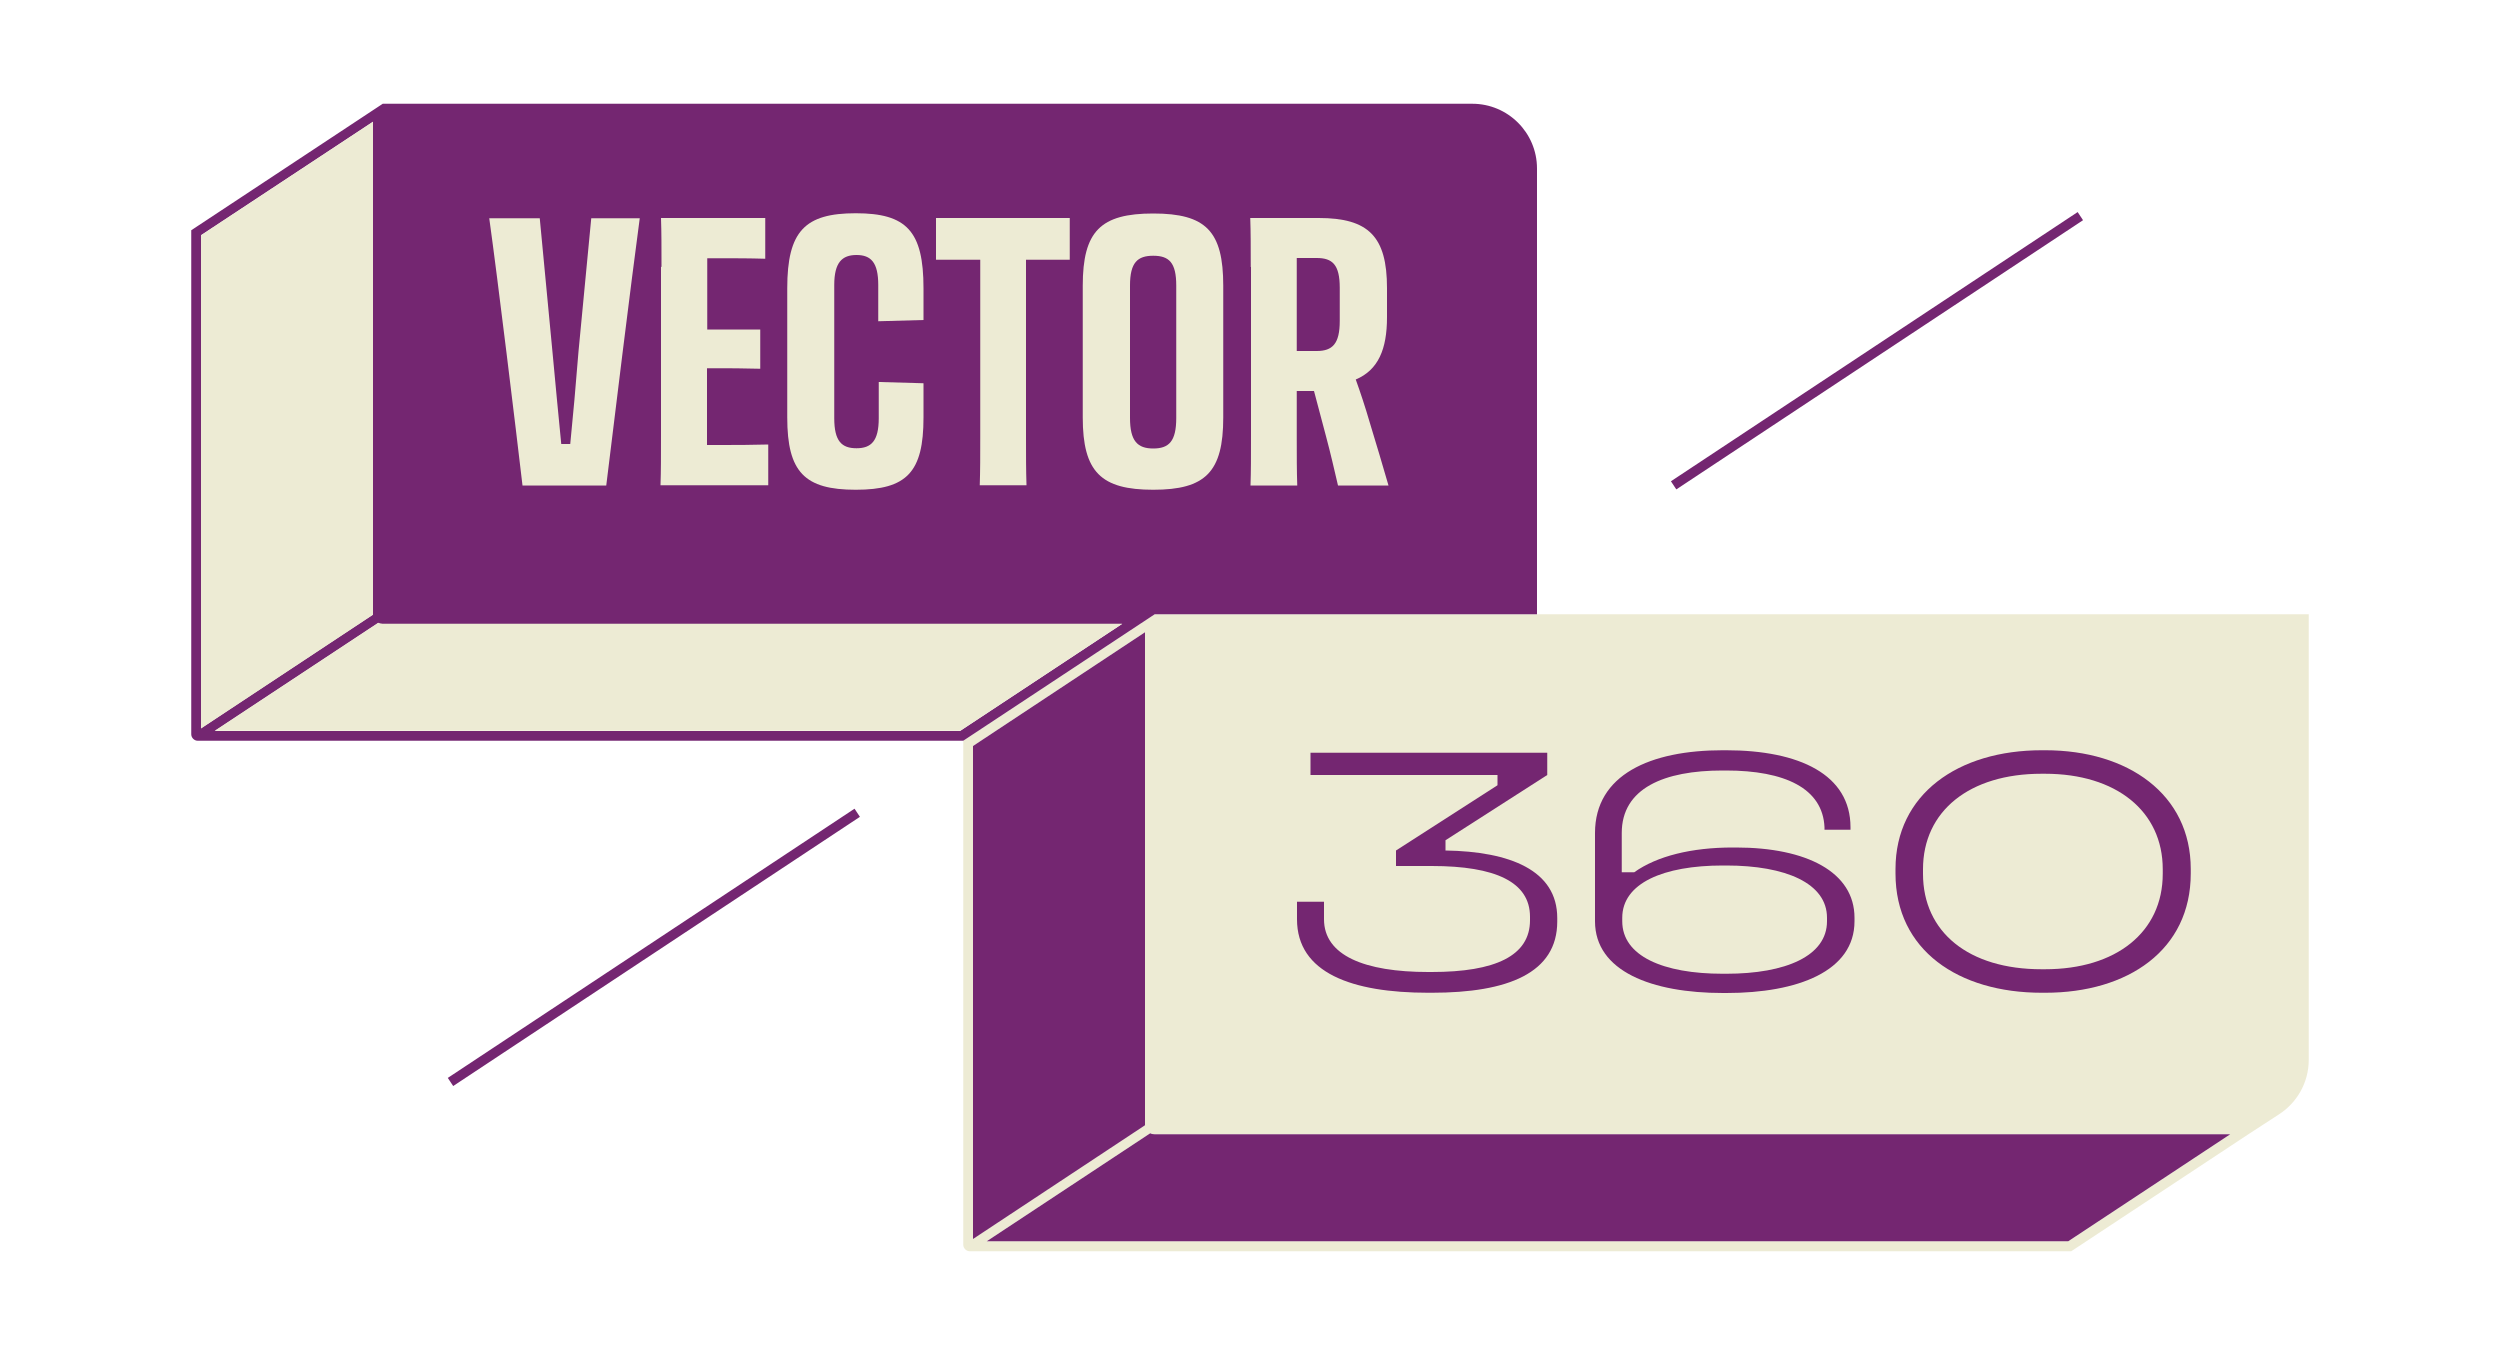 <?xml version="1.0" encoding="UTF-8"?>
<svg id="Capa_1" xmlns="http://www.w3.org/2000/svg" version="1.1" viewBox="0 0 1000 541.9">
  <!-- Generator: Adobe Illustrator 29.8.1, SVG Export Plug-In . SVG Version: 2.1.1 Build 2)  -->
  <defs>
    <style>
      .st0 {
        fill: none;
      }

      .st1 {
        fill: #edebd4;
      }

      .st2 {
        fill: #742671;
      }
    </style>
  </defs>
  <path class="st1" d="M461.9,245.7l-76.6,50.6v201.6c0,1.4,1.2,2.6,2.6,2.6h440.6l71-46.9,12-7.8h0c7.2-4.6,12-12.7,12-21.9v-178.2h-461.6ZM389.2,298.4l68.8-45.5v196.9c0,0,0,.1,0,.2l-68.8,45.5v-197.2ZM394.7,496.5l65.4-43.2c.5.3,1.1.4,1.7.4h430.3l-64.8,42.8h-432.6Z"/>
  <rect class="st2" x="163.9" y="377.3" width="195.1" height="3.9" transform="translate(-165.8 207) rotate(-33.5)"/>
  <rect class="st2" x="653.4" y="138.8" width="195.1" height="3.9" transform="translate(46.9 437.4) rotate(-33.5)"/>
  <path class="st0" d="M448.9,249.6l-64.8,42.8H85.9l65.4-43.2c.5.3,1.1.4,1.7.4h295.8Z"/>
  <path class="st0" d="M149.2,245.9l-68.8,45.5V94.2l68.8-45.4v196.9c0,0,0,.2,0,.2Z"/>
  <path class="st0" d="M458,449.8v-197l-68.8,45.4v197.2l68.8-45.5c0,0,0-.1,0-.2Z"/>
  <path class="st0" d="M827.3,496.5l64.8-42.8h-430.3c-.6,0-1.2-.2-1.7-.4l-65.4,43.2h432.6Z"/>
  <path class="st2" d="M588.8,41.5H153.1l-76.6,50.6v201.6c0,1.4,1.2,2.6,2.6,2.6h306.2l76.6-50.6h152.9V67.4c0-14.3-11.6-25.9-25.9-25.9ZM80.4,94.1l68.8-45.4v196.9c0,0,0,.2,0,.2l-68.8,45.5V94.1ZM384.1,292.4H85.9l65.4-43.2c.5.3,1.1.4,1.7.4h295.8l-64.8,42.8Z"/>
  <path class="st1" d="M149.2,245.9l-68.8,45.5V94.1l68.8-45.4v196.9c0,0,0,.2,0,.2Z"/>
  <path class="st1" d="M448.9,249.5l-64.8,42.8H85.9l65.4-43.2c.5.3,1.1.4,1.7.4h295.8Z"/>
  <g>
    <path class="st1" d="M209,194.2c-2.6-22.3-9.9-82.5-13.3-106.9h20.2l5.1,53.6c1.2,12.7,2.4,25.8,3.5,36.7h3.6c1.1-11.1,2.3-24.2,3.3-37l5.1-53.3h19.4c-3.3,24.4-10.7,84.6-13.4,106.9h-33.6Z"/>
    <path class="st1" d="M264.6,106.8c0-8,0-14-.2-19.6h41.7v16.3c-6.2-.2-12-.2-17.8-.2h-5.4v28.5h21.2v15.7c-7.4-.2-12.2-.2-17.5-.2h-3.8v30.7h4.2c7.7,0,13.1,0,20.3-.2v16.3h-43.1c.2-5.7.2-11.6.2-19.6v-67.8Z"/>
    <path class="st1" d="M314.9,167v-51.7c0-22.9,7.1-30,27.4-30s27.1,7.1,27.1,30v12.7l-18.1.5v-14.5c0-9-2.9-12-8.7-12s-8.9,3-8.9,12v53.3c0,9.2,3,12,8.9,12s8.9-2.9,8.9-12v-14.5l17.9.5v13.7c0,21.8-6.6,28.9-27.1,28.9s-27.4-7.1-27.4-28.9Z"/>
    <path class="st1" d="M392,103.9h-17.6v-16.7h53.5v16.7h-17.5v70.8c0,7.8,0,13.4.2,19.4h-18.7c.2-5.9.2-11.6.2-19.6v-70.6Z"/>
    <path class="st1" d="M433.1,167v-52.7c0-21.8,7.1-28.9,28.2-28.9s28,7.1,28,28.9v52.7c0,21.8-7.1,28.9-28,28.9s-28.2-7.1-28.2-28.9ZM470.5,167.2v-53c0-9.2-2.9-11.9-9.2-11.9s-9.3,2.7-9.3,11.9v53c0,9.2,3,12.2,9.3,12.2s9.2-2.9,9.2-12.2Z"/>
    <path class="st1" d="M500.3,106.8c0-8,0-14-.2-19.6h27.4c19.9,0,27.3,7.4,27.3,28v11.7c0,12.8-3.5,21.1-12.5,24.9,1.8,5,3.8,11,5.6,17.2,2.6,8.6,5.3,17.5,7.5,25.2h-20.2c-1.4-6-3-13-4.8-19.7l-4.8-18.1h-6.9v18.4c0,7.8,0,13.6.2,19.4h-18.7c.2-5.7.2-11.6.2-19.6v-67.8ZM518.7,103.2v37.2h8c6.3,0,9.2-2.9,9.2-12v-13.3c0-9.2-2.9-11.9-9.2-11.9h-8Z"/>
  </g>
  <g>
    <path class="st2" d="M618.9,301.1v8.9l-40.7,26.1v4.1c25.8.4,44.7,7.9,44.7,27v1.4c0,20.6-19.7,28.5-50.2,28.5h-1.4c-30.5,0-52.5-7.9-52.5-29.4v-7h10.8v7c0,14.5,16.2,21.1,41.7,21.1h1.4c25.5,0,39.3-6.5,39.3-20.7v-1.4c0-13.9-13.8-20.3-39.3-20.3h-14.3v-6.2l40.6-26.1v-4.1h-74.8v-8.9h94.8Z"/>
    <path class="st2" d="M690.4,300.1c29.5,0,49.8,9.8,49.8,30.8v1h-10.4v-1c-.7-15.6-15.9-22.7-39.4-22.7h-1.4c-23.4,0-40.3,7.1-40.3,25v15.7h5c9.1-6.5,23-9.9,39.3-9.9h1.4c28.2,0,47.4,9.8,47.4,28.1v1.4c0,20-22.7,28.7-51.2,28.7h-1.4c-28.5,0-51.2-8.7-51.2-28.7v-35.3c0-23.3,22.1-33.1,51.1-33.1h1.4ZM648.9,367.1v1.4c0,13.9,16.3,21,40.2,21h1.4c23.8,0,40.3-7.1,40.3-21v-1.4c0-13.8-16.5-20.9-40.3-20.9h-1.4c-23.8,0-40.2,7.1-40.2,20.9Z"/>
    <path class="st2" d="M818.1,300.1c33.1,0,58.2,17.6,58.2,47.5v1.8c0,30.6-25.1,47.7-58.2,47.7h-1.4c-33.3,0-58.5-17-58.5-47.7v-1.8c0-29.9,25-47.5,58.5-47.5h1.4ZM769.2,347.7v1.8c0,23.4,18.3,38.2,47.4,38.2h1.4c28.4,0,47.1-14.8,47.1-38.2v-1.8c0-23.3-18.7-38.2-47.1-38.2h-1.4c-28.8,0-47.4,14.9-47.4,38.2Z"/>
  </g>
  <path class="st2" d="M458,450.1l-68.8,45.5v-197.2l68.8-45.5v196.9c0,0,0,.1,0,.2Z"/>
  <path class="st2" d="M892.1,453.7l-64.8,42.8h-432.6l65.4-43.2c.5.3,1.1.4,1.7.4h430.3Z"/>
</svg>